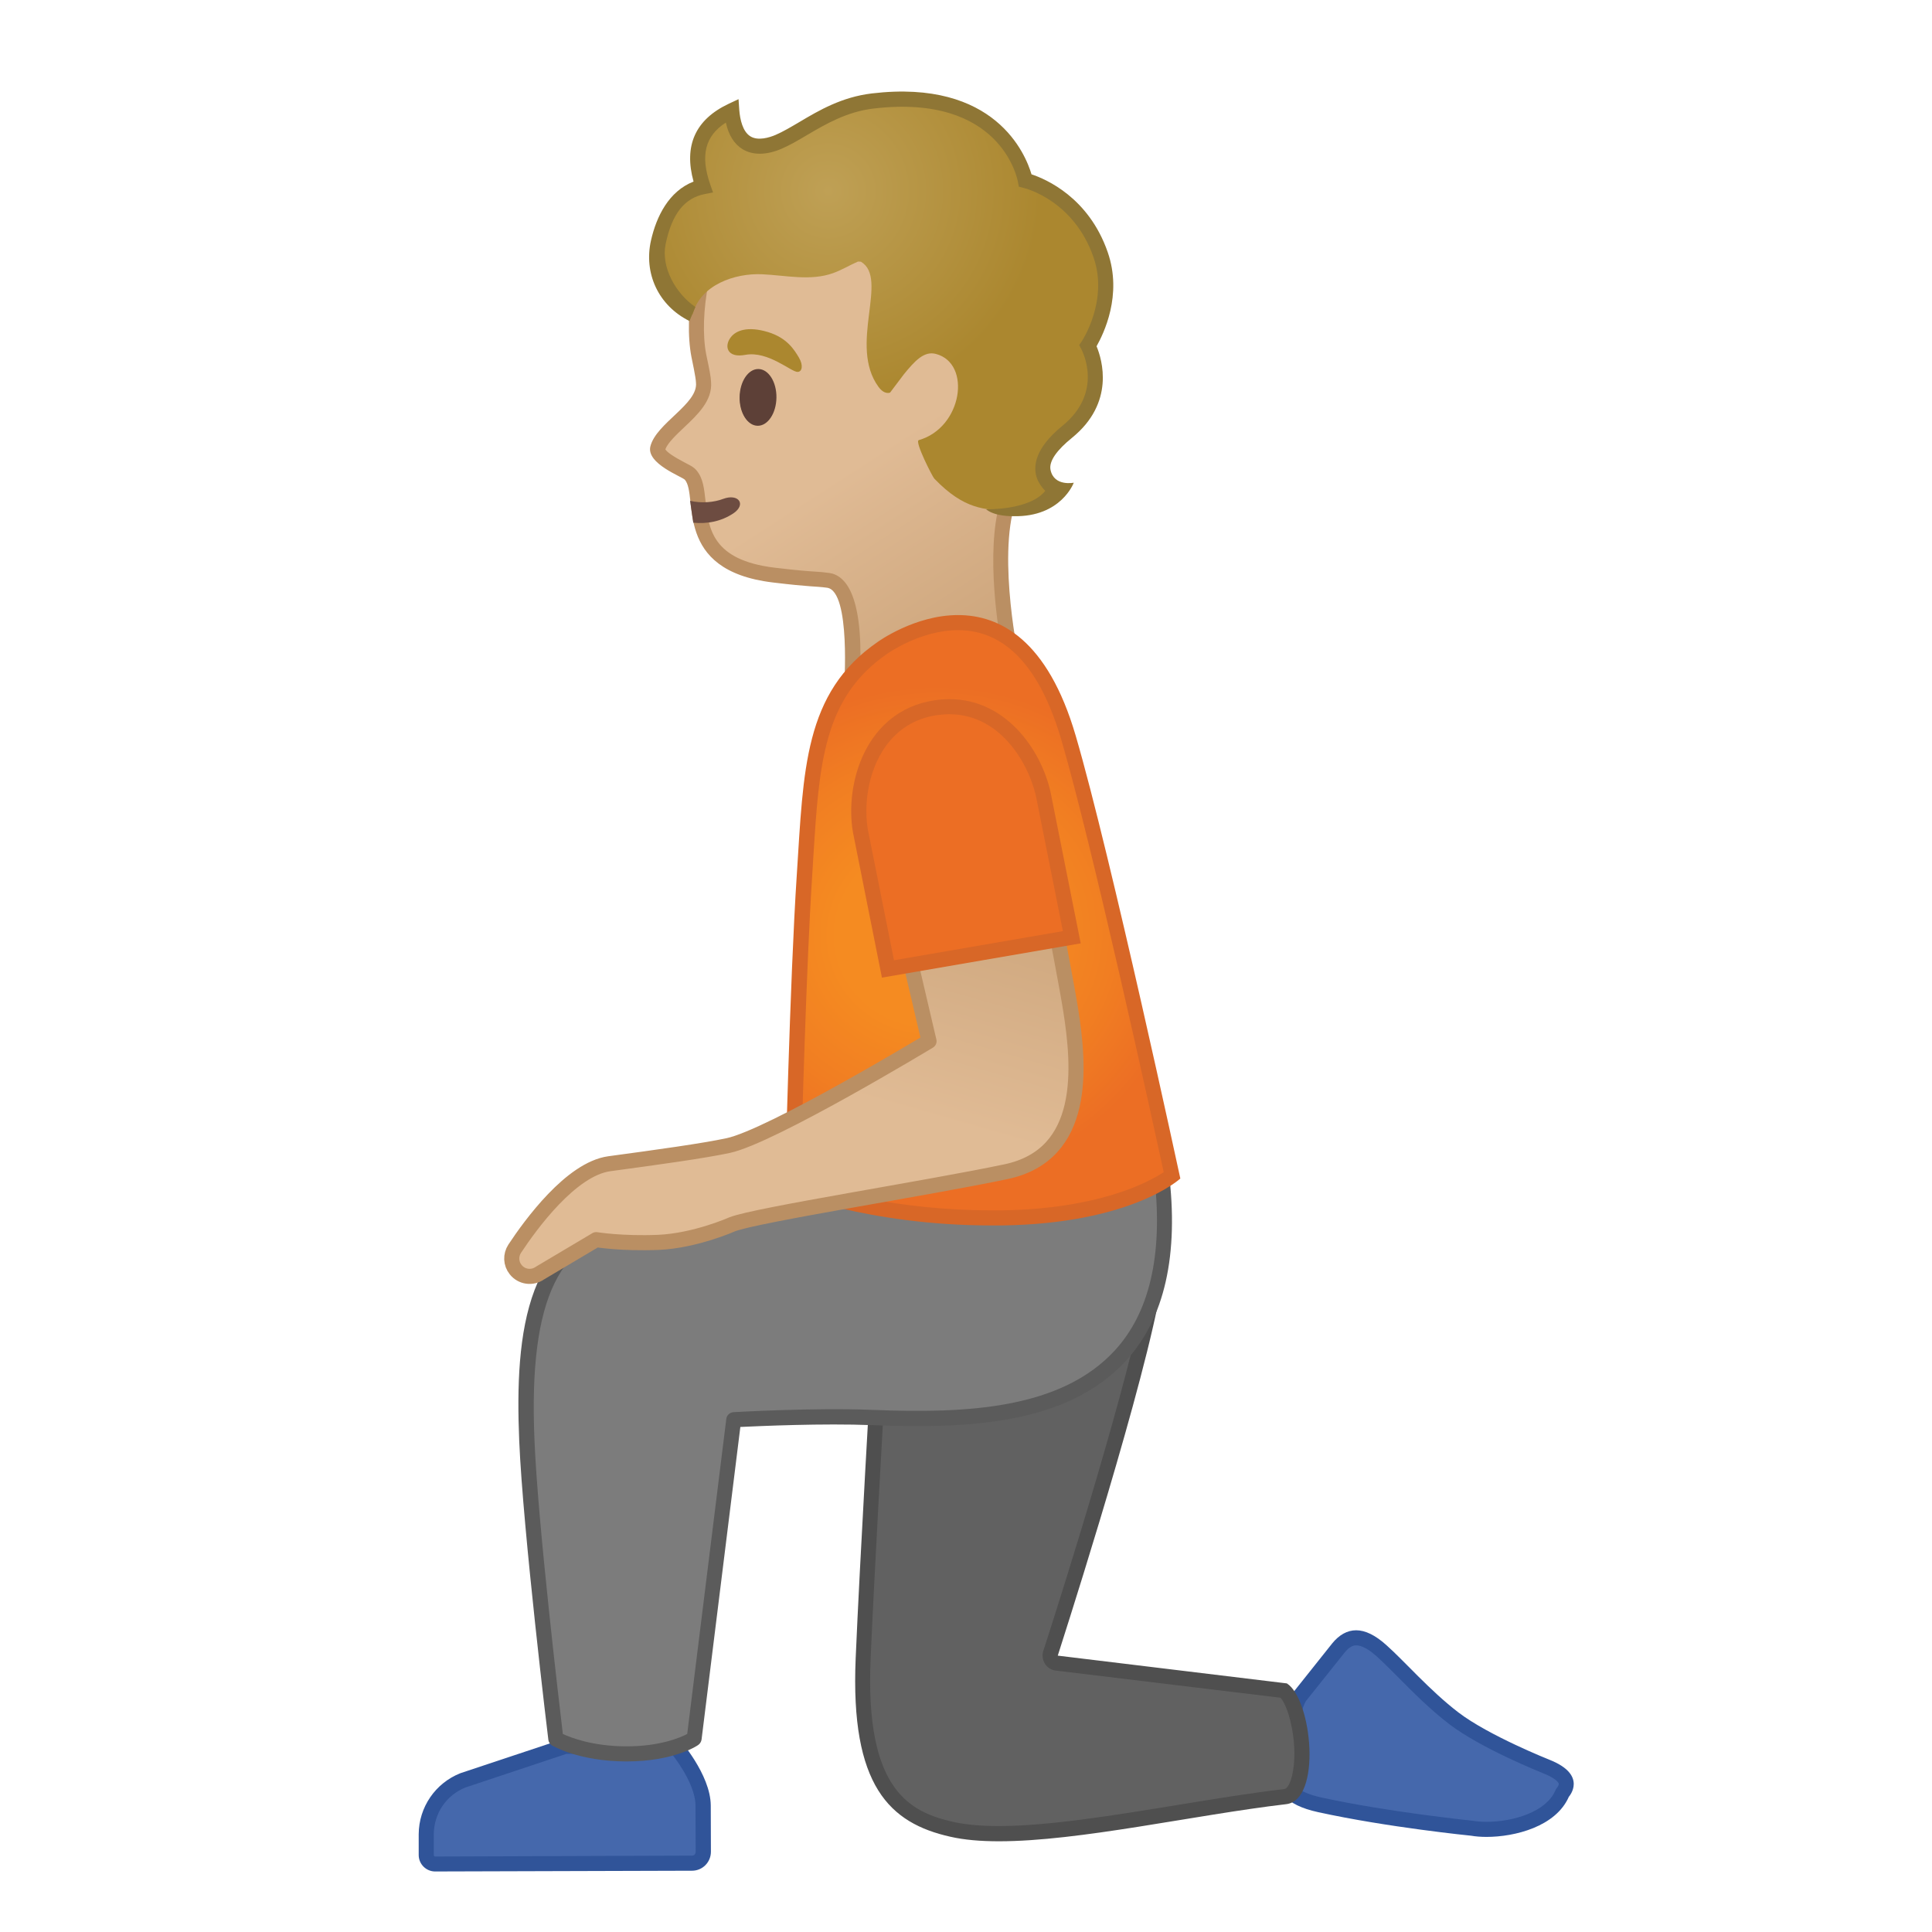 <svg enable-background="new 0 0 128 128" viewBox="0 0 128 128" xmlns="http://www.w3.org/2000/svg"><path d="m98.48 121.19c-0.34 0-0.67-0.02-0.94-0.07-0.09-0.01-5.58-0.56-10.11-1.55-1.24-0.27-1.99-0.71-2.16-1.27-0.24-0.78 0.62-1.72 0.62-1.73 0.13-0.14 0.17-0.35 0.1-0.53-0.01-0.02-0.82-2.13 0.12-3.66l2.55-3.19c0.37-0.45 0.77-0.67 1.19-0.67 0.49 0 1.06 0.29 1.69 0.85 0.4 0.36 0.88 0.83 1.4 1.36 1 1.01 2.14 2.15 3.38 3.11 2.04 1.57 5.99 3.15 6.16 3.21 0.73 0.29 1.18 0.65 1.27 1 0.08 0.34-0.18 0.65-0.18 0.65-0.03 0.04-0.06 0.08-0.08 0.13-0.82 1.86-3.54 2.36-5.01 2.36z" fill="#4568AC"/><path d="m89.85 109.01c0.36 0 0.83 0.25 1.36 0.73 0.39 0.35 0.85 0.81 1.38 1.34 0.96 0.97 2.16 2.18 3.43 3.15 2.1 1.61 6.11 3.21 6.28 3.28 0.7 0.28 0.94 0.55 0.97 0.66 0.02 0.06-0.04 0.17-0.06 0.2-0.07 0.08-0.13 0.17-0.17 0.27-0.62 1.41-2.79 2.06-4.55 2.06-0.32 0-0.61-0.02-0.85-0.06-0.02 0-0.05-0.01-0.07-0.01-0.05-0.01-5.52-0.56-10.02-1.54-1.49-0.33-1.75-0.79-1.79-0.93-0.12-0.38 0.3-1.02 0.51-1.24 0.27-0.28 0.34-0.69 0.2-1.05-0.01-0.02-0.7-1.86 0.05-3.17l2.53-3.17c0.4-0.52 0.7-0.52 0.8-0.52m0-1c-0.6 0-1.13 0.31-1.58 0.86l-2.58 3.24c-1.08 1.78-0.16 4.11-0.16 4.11s-2.7 2.86 1.8 3.84c4.61 1.01 10.13 1.56 10.13 1.56 0.29 0.05 0.64 0.08 1.02 0.08 1.9 0 4.6-0.69 5.46-2.66 0 0 1.29-1.43-1.28-2.45 0 0-4.03-1.6-6.04-3.14-1.88-1.44-3.58-3.4-4.75-4.44-0.76-0.69-1.43-1-2.02-1z" fill="#305499"/><path d="m66.18 121.49c-1.22 0-2.26-0.1-3.1-0.28-3.79-0.85-6.25-3.1-5.89-11.31 0.24-5.63 0.89-16.88 1.03-19.31 5.64-0.14 15.03-2.7 17.85-3.5-1.67 7.65-6.41 22.29-6.46 22.45-0.05 0.14-0.03 0.3 0.05 0.42 0.08 0.13 0.21 0.21 0.36 0.23l15.05 1.82c0.83 0.7 1.51 3.71 1.04 5.72-0.13 0.56-0.4 1.24-0.95 1.3-2.23 0.26-4.71 0.67-7.1 1.06-4.19 0.69-8.53 1.4-11.88 1.4z" fill="#616161"/><path d="m75.39 87.8c-1.8 7.8-6.22 21.44-6.27 21.58-0.09 0.28-0.05 0.59 0.11 0.85 0.16 0.25 0.43 0.42 0.72 0.45l14.89 1.8c0.61 0.69 1.2 3.29 0.77 5.13-0.12 0.53-0.33 0.9-0.52 0.92-2.24 0.26-4.72 0.67-7.11 1.06-4.18 0.68-8.5 1.39-11.81 1.39-1.18 0-2.19-0.09-2.99-0.27-2.86-0.64-5.88-2.06-5.5-10.8 0.23-5.33 0.82-15.71 1-18.85 5.26-0.23 13.29-2.31 16.71-3.26m1.33-1.42zm0 0s-12.54 3.72-18.98 3.72c0 0-0.78 13.4-1.05 19.78-0.36 8.44 2.25 10.91 6.28 11.81 0.92 0.21 2.01 0.3 3.21 0.3 5.32 0 12.92-1.74 19.04-2.46 2.35-0.28 1.72-6.91 0.04-8l-15.18-1.84c-0.01 0 5.13-15.82 6.64-23.31z" fill="#4F4F4F"/><path d="m28.83 123.5c-0.16 0-0.31-0.06-0.42-0.17s-0.17-0.26-0.17-0.42v-1.38c0.01-1.59 0.97-2.99 2.45-3.58l6.75-2.24 7.3-0.01c0.45 0.55 1.84 2.38 1.84 3.94l0.01 3.06c0 0.2-0.08 0.39-0.22 0.53s-0.33 0.22-0.53 0.22l-17.01 0.05z" fill="#4568AC"/><path d="m44.5 116.19c0.61 0.77 1.58 2.26 1.58 3.44l0.01 3.06c0 0.09-0.04 0.14-0.07 0.18s-0.09 0.07-0.18 0.07l-17.01 0.06c-0.03 0-0.05-0.01-0.06-0.03-0.02-0.02-0.03-0.04-0.03-0.07v-1.38c0.01-1.38 0.83-2.59 2.11-3.1l6.67-2.22 6.98-0.01m0.47-1-7.62 0.01-6.85 2.28c-1.66 0.66-2.75 2.25-2.76 4.04v1.38c0 0.6 0.49 1.09 1.09 1.09l17.02-0.05c0.69 0 1.25-0.56 1.25-1.26l-0.01-3.06c-0.01-2.07-2.12-4.43-2.12-4.43z" fill="#305499"/><path d="m76.94 77.63-18.04 1.23s-10.26 1.42-16.62 1.97-7.73 6.33-7.38 14.61c0.25 6.01 1.93 19.77 1.93 19.77s1.67 0.99 4.69 0.99 4.49-1.01 4.49-1.01l2.62-21.13s5.17-0.31 9.22-0.15c8.59 0.35 21.1-0.05 19.09-16.28z" fill="#7C7C7C"/><path d="m41.51 116.7c-3.12 0-4.87-1.02-4.94-1.06-0.13-0.08-0.22-0.22-0.24-0.37-0.02-0.14-1.68-13.85-1.93-19.81-0.3-7.12 0.4-14.49 7.84-15.13 6.28-0.54 16.49-1.95 16.59-1.96l18.07-1.23c0.29-0.03 0.5 0.17 0.53 0.44 0.69 5.55-0.27 9.79-2.84 12.58-3.84 4.18-10.33 4.52-16.78 4.26-3.33-0.13-7.45 0.06-8.76 0.12l-2.57 20.71c-0.02 0.14-0.1 0.27-0.21 0.35-0.05 0.05-1.62 1.1-4.76 1.1zm-4.22-1.82c0.52 0.24 1.99 0.82 4.22 0.82 2.22 0 3.56-0.58 4.02-0.82l2.59-20.88c0.03-0.24 0.23-0.42 0.47-0.44 0.05 0 5.24-0.31 9.27-0.15 6.21 0.25 12.43-0.06 16-3.94 2.29-2.49 3.18-6.3 2.64-11.31l-17.56 1.19c-0.07 0.01-10.31 1.42-16.61 1.96-5.25 0.45-7.32 4.67-6.92 14.09 0.22 5.48 1.65 17.55 1.88 19.48z" fill="#5B5B5B"/><linearGradient id="d" x1="155.63" x2="171.32" y1="-109.46" y2="-77.763" gradientTransform="matrix(.994 -.113 .113 .994 -93.216 138.59)" gradientUnits="userSpaceOnUse"><stop stop-color="#E0BB95" offset=".557"/><stop stop-color="#CCA47A" offset="1"/></linearGradient><path d="m56.46 45.02c0.12-2.3 0.09-6.32-1.59-6.56-0.33-0.05-0.57-0.06-0.91-0.09-0.5-0.03-1.18-0.08-2.7-0.26-4.54-0.55-4.82-3.06-5.02-4.89-0.08-0.75-0.15-1.33-0.48-1.73-0.11-0.13-0.27-0.21-0.58-0.38-0.47-0.25-1.73-0.9-1.6-1.4 0.15-0.57 0.79-1.18 1.41-1.77 0.85-0.8 1.73-1.62 1.62-2.63 0-0.27-0.13-0.93-0.27-1.6l-0.03-0.15c-0.26-1.34-0.2-3.18 0.15-4.91 1.11-5.47 4.52-8.81 9.61-9.42 0.35-0.04 0.71-0.06 1.08-0.06 4.52 0 9.71 3.18 12.06 7.4 1.51 2.7 0.07 11.6-2.07 15.83-1.48 2.91-0.58 8.79-0.26 10.54l-10.42 2.08z" fill="url(#d)"/><path d="m57.13 9.67c4.29 0 9.39 3.14 11.63 7.14 1.32 2.36 0.15 10.97-2.08 15.35-1.43 2.81-0.76 8.15-0.39 10.37l-9.3 1.86c0.18-5.01-0.99-6.28-2.05-6.43-0.36-0.05-0.62-0.07-0.95-0.09-0.49-0.03-1.17-0.08-2.67-0.26-4.15-0.5-4.38-2.6-4.58-4.45-0.09-0.8-0.16-1.48-0.59-1.99-0.17-0.21-0.38-0.32-0.74-0.5-0.76-0.4-1.21-0.7-1.33-0.9 0.15-0.42 0.73-0.97 1.25-1.46 0.88-0.83 1.88-1.77 1.78-3-0.01-0.34-0.13-0.92-0.29-1.68l-0.03-0.14c-0.25-1.28-0.19-3.05 0.15-4.72 0.61-3.04 2.62-8.24 9.18-9.02 0.32-0.06 0.66-0.08 1.01-0.08m0-1c-0.38 0-0.76 0.02-1.13 0.07-5.74 0.68-8.99 4.65-10.04 9.81-0.38 1.87-0.41 3.76-0.15 5.1 0.03 0.16 0.29 1.34 0.3 1.7 0.15 1.41-2.63 2.68-3.02 4.22-0.29 1.15 2.11 2.01 2.29 2.22 0.91 1.09-0.83 6 5.82 6.8 2.56 0.31 2.8 0.24 3.6 0.35 1.59 0.23 1.12 6.68 1.12 6.68l11.52-2.31s-1.53-7.45 0.12-10.7c2.17-4.27 3.68-13.4 2.07-16.3-2.34-4.16-7.65-7.64-12.5-7.64z" fill="#BA8F63"/><path d="m48.72 31.55-2.59 0.29s0.21 1.19 0.34 1.68c0.69 2.64 2.33 5.48 6.94 5.4 0.42-0.01-1.96-5.95-1.96-5.95l-2.73-1.42z" fill="none"/><path d="m45.93 34.63c0.92 0.09 1.85-0.08 2.66-0.62 0.88-0.6 0.33-1.33-0.67-0.96-0.6 0.23-1.44 0.31-2.2 0.13l0.21 1.45z" fill="#6D4C41"/><ellipse transform="matrix(.014 -1 1 .014 23.188 76.17)" cx="50.21" cy="26.33" rx="1.88" ry="1.22" fill="#5D4037"/><path d="m49.38 23.51c-1.22 0.23-1.42-0.58-0.96-1.17 0.34-0.44 1.1-0.75 2.46-0.34 1.28 0.39 1.75 1.19 2.05 1.69s0.22 0.95-0.09 0.95c-0.42 0.01-1.95-1.41-3.46-1.13z" fill="#AB872F"/><ellipse transform="matrix(.014 -1 1 .014 23.143 76.174)" cx="50.19" cy="26.36" rx="1.81" ry="1.18" fill="#5D4037"/><radialGradient id="c" cx="54.647" cy="12.718" r="14.097" gradientTransform="matrix(1 .027 -.027 1 .569 -1.549)" gradientUnits="userSpaceOnUse"><stop stop-color="#BFA055" offset="0"/><stop stop-color="#AB872F" offset="1"/></radialGradient><path d="m72.92 16.88c-1.42-4.08-4.99-4.92-4.99-4.92s-1.11-6.33-10.11-5.27c-2.76 0.33-4.58 2-6.25 2.71-1.43 0.61-2.91 0.4-3.09-2.06-1.93 0.91-2.82 2.42-1.91 5.04-1.8 0.36-2.52 1.9-2.97 3.68-0.5 1.98 0.5 3.88 2.29 4.77 0.5-1.96 2.8-2.74 4.59-2.66 1.58 0.07 3.21 0.46 4.7-0.07 0.57-0.2 1.11-0.53 1.66-0.77 0.12 0 0.2 0.01 0.2 0.01 1.88 1.12-0.86 5.54 1.17 8.3 0.4 0.54 0.76 0.37 0.76 0.37l0.92-1.22c0.69-0.84 1.32-1.56 2.12-1.34 2.38 0.63 1.75 4.89-1.14 5.71-0.29 0.08 0.91 2.43 1.03 2.55 2.02 2.1 3.35 2.01 4.83 2.16 2.04 0.21 3.29-1.42 3.29-1.42s-2.45-1.28 0.71-3.86c3.12-2.54 1.38-5.71 1.38-5.71s1.9-2.84 0.81-6z" fill="url(#c)"/><path d="m73.39 16.71c-1.26-3.64-4.11-4.85-5.05-5.16-0.39-1.32-2.4-6.33-10.58-5.36-1.99 0.24-3.48 1.11-4.79 1.89-0.56 0.33-1.1 0.65-1.59 0.86-0.4 0.17-1.16 0.41-1.67 0.09s-0.68-1.12-0.73-1.73l-0.05-0.73-0.66 0.31c-2.2 1.04-2.98 2.77-2.32 5.15-1.64 0.64-2.46 2.31-2.82 3.9-0.49 2.17 0.48 4.31 2.55 5.34l0.39-0.93c-1.3-0.89-2.29-2.64-1.97-4.17 0.42-2.03 1.27-3.05 2.58-3.31l0.56-0.11-0.19-0.54c-0.66-1.91-0.34-3.2 1.04-4.09 0.18 0.83 0.55 1.42 1.1 1.76 0.67 0.41 1.57 0.41 2.58-0.02 0.56-0.24 1.12-0.57 1.71-0.92 1.23-0.72 2.62-1.54 4.4-1.75 8.4-0.99 9.52 4.62 9.56 4.86l0.06 0.32 0.32 0.08c0.13 0.03 3.33 0.84 4.63 4.6 1 2.88-0.76 5.53-0.78 5.56l-0.17 0.25 0.14 0.27c0.06 0.12 1.5 2.84-1.25 5.08-1.87 1.52-1.95 2.73-1.69 3.47 0.12 0.33 0.33 0.62 0.55 0.84-1.03 1.3-3.92 1.22-3.92 1.22 0.58 0.48 1.7 0.46 1.83 0.46 3.15 0.06 3.98-2.22 3.98-2.22s-1.31 0.27-1.54-0.85c-0.12-0.58 0.44-1.33 1.43-2.13 2.85-2.32 1.99-5.17 1.62-6.06 0.46-0.82 1.73-3.38 0.74-6.23z" fill="#8F7635"/><radialGradient id="b" cx="59.888" cy="62.454" r="17.194" gradientTransform="matrix(.98 -.201 .192 .934 -8.938 15.554)" gradientUnits="userSpaceOnUse"><stop stop-color="#F58B21" offset=".367"/><stop stop-color="#F17E22" offset=".697"/><stop stop-color="#EC6E24" offset="1"/></radialGradient><path d="m65.72 80.69c-6.95 0-11.93-1.63-13.2-2.09 0.05-2.23 0.37-14.41 0.78-20.62l0.08-1.3c0.39-6.22 0.67-10.72 5.06-13.74 0.03-0.02 2.35-1.69 5.03-1.69 3.38 0 5.84 2.57 7.32 7.64 2.14 7.34 6.28 26.36 6.85 28.99-0.83 0.62-4.18 2.7-11.28 2.81h-0.64z" fill="url(#b)"/><path d="m63.48 41.75c3.13 0 5.43 2.45 6.84 7.28 2.07 7.07 6 25.04 6.78 28.63-1.1 0.72-4.37 2.43-10.73 2.53h-0.64c-6.37 0-11.06-1.38-12.69-1.94 0.07-2.96 0.38-14.31 0.77-20.24l0.08-1.3c0.38-6.08 0.66-10.48 4.87-13.38 0.01-0.01 2.19-1.58 4.72-1.58m-0.01-1c-2.88 0-5.32 1.78-5.32 1.78-4.9 3.37-4.91 8.51-5.36 15.42-0.46 6.91-0.79 20.99-0.79 20.99s5.44 2.25 13.71 2.25h0.65c8.64-0.12 11.84-3.11 11.84-3.11s-4.6-21.37-6.93-29.33c-1.86-6.37-5.03-8-7.8-8z" fill="#D86727"/><linearGradient id="a" x1="52.053" x2="58.932" y1="79.651" y2="55.738" gradientUnits="userSpaceOnUse"><stop stop-color="#E0BB95" offset=".321"/><stop stop-color="#CCA47A" offset="1"/></linearGradient><path d="m57.91 53.42 3.64 15.56s-10.46 6.32-13.32 6.92c-1.71 0.36-4.61 0.76-7.86 1.2-2.54 0.35-5.22 4.04-6.27 5.63-0.28 0.43-0.26 0.98 0.06 1.38h0c0.39 0.5 1.1 0.6 1.62 0.23l3.72-2.21s1.68 0.28 4.13 0.18c2.45-0.11 4.89-1.2 4.89-1.2 1.64-0.63 12.89-2.38 18.12-3.48 5.38-1.13 4.89-6.94 4.3-10.69-0.48-3.04-2.78-14.5-2.78-14.5l-10.25 0.98z" fill="url(#a)" stroke="#BA8F63" stroke-linecap="round" stroke-linejoin="round" stroke-miterlimit="10"/><path d="m57 55.04c-0.26-1.52-0.09-3.99 1.27-5.89 0.89-1.25 2.12-2 3.64-2.25 0.33-0.05 0.67-0.08 0.99-0.08 3.81 0 5.88 3.76 6.29 6.14l1.83 9.14-12.18 2.1-1.84-9.16z" fill="#EC6E24"/><path d="m62.9 47.32c3.5 0 5.41 3.51 5.8 5.75l1.72 8.62-11.19 1.93-1.73-8.65c-0.25-1.44-0.09-3.75 1.18-5.53 0.81-1.13 1.93-1.82 3.32-2.05 0.3-0.04 0.6-0.07 0.9-0.07m0-1c-0.34 0-0.7 0.03-1.07 0.09-4.53 0.74-5.87 5.57-5.32 8.73l1.92 9.63 13.17-2.27-1.92-9.63c-0.5-2.91-2.88-6.55-6.78-6.55z" fill="#D86727"/></svg>
